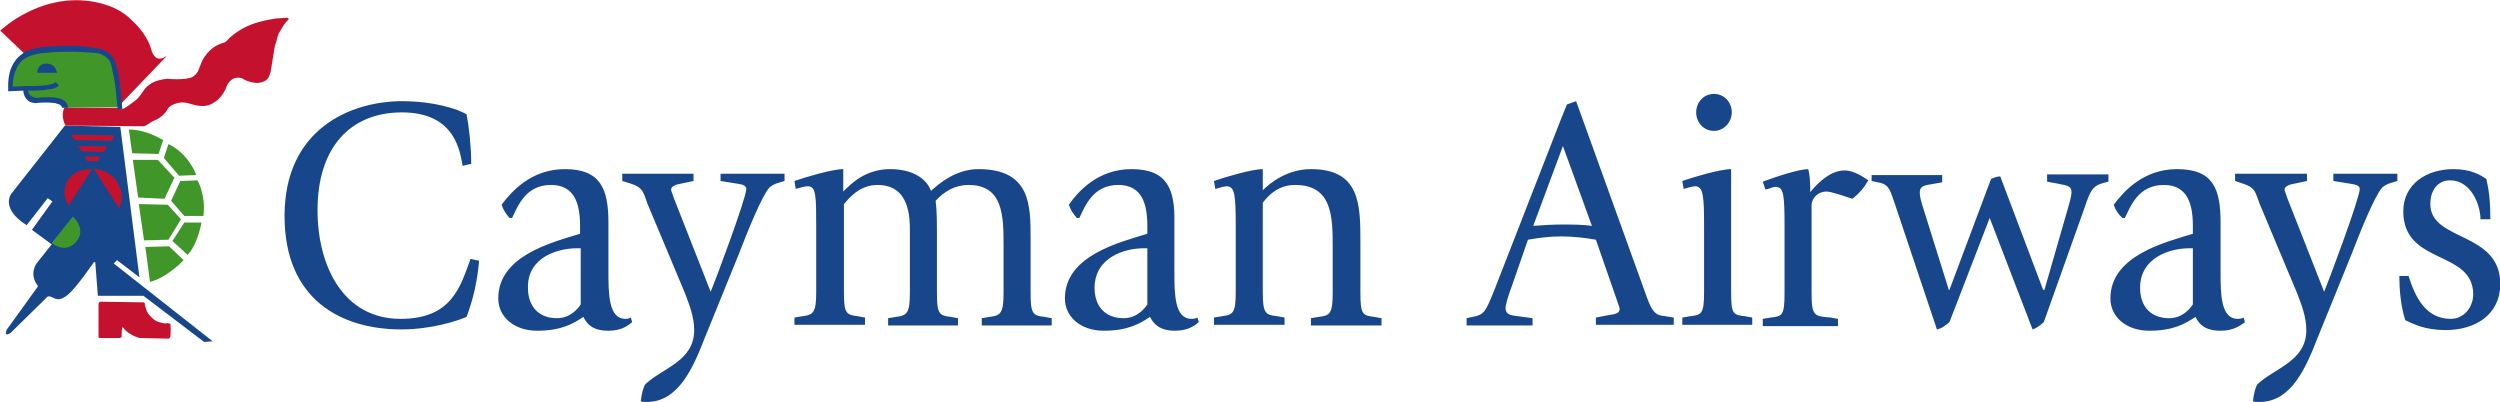 <svg version="1.1" id="svg21276" xmlns:svg="http://www.w3.org/2000/svg" xmlns="http://www.w3.org/2000/svg" xmlns:xlink="http://www.w3.org/1999/xlink" x="0px" y="0px" viewBox="0 0 379 61" style="enable-background:new 0 0 379 61;" xml:space="preserve">
 <style type="text/css">
  .st0{fill:#18468B;}
	.st1{fill:#419629;}
	.st2{fill:#C4122E;}
 </style>
 <g id="layer1" transform="translate(-41.262,-407.261)">
  <path id="path7308" class="st0" d="M301.1,421.5c-1.6,0-2.7,1.3-2.7,2.8c0,1.5,1.1,2.8,2.7,2.8c1.6,0,2.7-1.4,2.7-2.8
		C303.8,422.8,302.7,421.5,301.1,421.5z M102.2,422.6c-7.5,0-17.8,4-17.8,17.4c0,12.7,8.6,17.2,17.7,17.2c4.6,0,8.5-1.3,9.9-1.9
		c1.1-3,1.6-5.4,1.9-8.5l-1.3-0.3c-1.5,4-2.7,9.1-10.6,9.1c-8.7,0-12.6-8-12.6-16.5c0-9.4,4.9-14.8,12.8-14.8c8.2,0,8.8,6.1,9.2,8.1
		l1.3-0.3c0-2.5-0.3-5.4-0.7-7.5C110.7,423.8,107.1,422.6,102.2,422.6L102.2,422.6z M280.2,422.6l-1.4,0.5c-0.4,1-0.8,2-1.2,3
		l-9.9,25.4c-1.2,2.9-1.4,3.5-3.2,3.8l-0.9,0.2v1.1h10v-1.1l-2.9-0.4c-0.5-0.1-1.2-0.2-1.2-1.2c0-0.4,0.4-1.8,1-3.4l2.4-6.9
		c1.7-0.3,3.3-0.5,5-0.5c1.8,0,3.6,0.2,5.3,0.5l3.3,9.5c0.1,0.4,0.3,0.7,0.3,1c0,0.6-0.6,0.8-1.5,0.9l-2.1,0.4v1.1h11.8v-1.1
		l-1.9-0.3c-1.2-0.2-1.7-1.4-2.4-3.4L280.2,422.6z M278.2,429.4l4.4,12.1c-1.5-0.2-3-0.2-4.6-0.2c-1.4,0-2.9,0.1-4.3,0.2
		L278.2,429.4z M126.9,432.9c-5.1,0-8.1,3.4-9.6,5.4c0.3,0.9,0.7,1.4,1.2,2h0.4c0.9-1.9,2.1-5,5.9-5c3.6,0,4.4,2.9,4.4,6.2v1.2
		c-4.2,1.3-12.4,3.3-12.4,9.8c0,2.8,2.4,4.9,5.9,4.9c3.7,0,5.5-1.1,7-2.1c0.5,1,1.3,2.1,3.8,2.1c2,0,3-0.8,3.6-1.3l-0.2-0.7
		c-0.2,0.1-0.4,0.2-0.8,0.2c-2.6,0-2.6-3.8-2.6-7.3V441C133.5,435.9,132.3,432.9,126.9,432.9L126.9,432.9z M169.1,432.9
		c-1.7,0-6,1.3-7.4,1.8l0.2,1.2l1.1-0.3c0.1,0,0.4-0.1,0.7-0.1c1.3,0,1.3,1.4,1.3,6.3v9.7c0,3.1-0.4,3.5-2.1,3.7l-1.2,0.2v1.1h10.7
		v-1.1l-1.1-0.2c-1.8-0.2-2.1-0.5-2.1-3.7v-13.3c0.7-0.8,2.3-2.9,5.1-2.9c4.9,0,4.9,5,4.9,7v9.3c0,3.1-0.4,3.5-2.1,3.7l-1.2,0.2v1.1
		h10.6v-1.1l-1.1-0.2c-1.8-0.2-2.1-0.5-2.1-3.7v-7.1c0-4.3,0-5.2-0.2-6.8c1.3-1.4,2.9-2.4,5-2.4c5.3,0,5.3,4.8,5.3,9.3v7
		c0,3.1-0.4,3.5-2.1,3.7l-1.2,0.2v1.1h10.6v-1.1l-1.1-0.2c-1.8-0.2-2.1-0.5-2.1-3.7v-8.2c0-5,0-10.5-7.9-10.5
		c-3.5,0-6.1,2.3-7.2,3.3c-0.5-1.4-2.2-3.3-6.2-3.3c-3.8,0-6,2.3-7.1,3.4L169.1,432.9z M212.8,432.9c-5.1,0-8.1,3.4-9.5,5.4
		c0.3,0.9,0.7,1.4,1.2,2h0.4c0.9-1.9,2.1-5,5.9-5c3.6,0,4.4,2.9,4.4,6.2v1.2c-4.2,1.3-12.5,3.3-12.5,9.8c0,2.8,2.4,4.9,5.9,4.9
		c3.7,0,5.5-1.1,7-2.1c0.5,1,1.4,2.1,3.8,2.1c2,0,3-0.8,3.6-1.3l-0.2-0.7c-0.2,0.1-0.4,0.2-0.9,0.2c-2.6,0-2.6-3.8-2.6-7.3V441
		C219.4,435.9,218.2,432.9,212.8,432.9L212.8,432.9z M232.7,432.9c-1.7,0-6,1.3-7.4,1.8l0.2,1.2l1.1-0.3c0.1,0,0.4-0.1,0.6-0.1
		c1.3,0,1.4,1.4,1.4,6.3v9.7c0,3.2-0.4,3.5-2.1,3.7l-1.2,0.2v1.1H236v-1.1l-1.1-0.2c-1.8-0.2-2.2-0.4-2.2-3.7V438
		c0.9-1.2,2.4-2.7,4.9-2.7c5.7,0,5.7,4.9,5.7,9.6v6.7c0,3.2-0.4,3.5-2.1,3.7l-1.2,0.2v1.1h10.7v-1.1l-1.1-0.2
		c-1.8-0.2-2.1-0.4-2.1-3.7v-7.5c0-5.8,0-11.2-7.5-11.2c-3.6,0-6.2,2.1-7.3,3.2L232.7,432.9z M303.7,432.9c-1.7,0-6,1.3-7.4,1.8
		l0.2,1.2l1.1-0.3c0.1,0,0.4-0.1,0.6-0.1c1.3,0,1.4,1.4,1.4,6.3v9.7c0,3.4-0.4,3.5-2.1,3.7l-1.2,0.2v1.1h10.6v-1.1l-1.1-0.2
		c-1.8-0.2-2.1-0.3-2.1-3.7V432.9z M315.4,432.9c-1.3,0-4.5,1-6.9,1.9l0.4,1.2l0.4-0.1c0.4-0.1,0.7-0.3,1.1-0.3
		c1.3,0,1.4,1.1,1.4,6.3v9.8c0,3.5-0.4,3.5-2.1,3.7l-1.2,0.2v1.1h11.4v-1.1l-1.1-0.2c-2.5-0.2-2.9-0.2-2.9-3.7v-13.4
		c0-0.7,0.7-2,2.3-2c0.7,0,3.3,0.9,3.9,1.1c1.1-0.9,1.7-1.6,2.4-2.8c-0.6-0.4-2.1-1.5-3.6-1.5c-2.4,0-4.5,2.4-5.2,3.3
		C315.7,434.8,315.6,433.7,315.4,432.9z M371.3,432.9c-5.1,0-8.1,3.4-9.6,5.4c0.3,0.9,0.7,1.4,1.3,2h0.4c0.9-1.9,2.1-5,5.9-5
		c3.6,0,4.4,2.9,4.4,6.2v1.2c-4.2,1.3-12.5,3.3-12.5,9.8c0,2.8,2.4,4.9,5.9,4.9c3.7,0,5.5-1.1,7-2.1c0.5,1,1.3,2.1,3.8,2.1
		c2,0,3-0.8,3.7-1.3l-0.2-0.7c-0.2,0.1-0.4,0.2-0.9,0.2c-2.6,0-2.6-3.8-2.6-7.3V441C377.9,435.9,376.8,432.9,371.3,432.9
		L371.3,432.9z M413.2,432.9c-4.1,0-7.6,2.3-7.6,6.4c0,8.2,10.6,5.8,10.6,12.6c0,1.8-1.3,3.7-3.4,3.7c-3.8,0-5.4-3.3-6.4-6.5H405
		c0,2,0.2,4.5,0.9,6.7c1.3,0.6,3,1.5,6.1,1.5c4.5,0,8.3-2.3,8.3-7c0-8-10.6-6.4-10.6-12.1c0-2.2,1.2-3.6,3-3.6
		c3.1,0,4.6,3.6,4.6,5.9h1.5c0-2.7-0.2-4.3-0.6-6.1C417.2,433.7,415.7,432.9,413.2,432.9L413.2,432.9z M135.6,433.6v1.1l1.3,0.4
		c1.9,0.6,1.9,1.4,2.5,3l5.7,13.6c0.6,1.6,1.4,3.5,1.4,5.6c0,4.7-4.7,5.7-7.4,8.2c-0.3,0.4-0.6,1.6-0.7,2.6c0.3,0.1,0.6,0.1,0.9,0.1
		c4.8,0,7-5.1,8.8-9.7l5.2-12.8c1.3-3.4,3.5-8.8,4.6-10c0.3-0.3,0.9-0.6,1.3-0.7l1-0.3v-1.1h-9.7v1.1l2.5,0.4
		c0.6,0.1,1.4,0.2,1.4,0.8c0,1.4-4.8,14.2-5.4,15.6l-5.5-14c-0.2-0.6-0.5-1.3-0.5-1.5c0-0.5,0.8-0.8,1.5-0.9l1.9-0.4v-1.1H135.6z
		 M325,433.6v1.1l1.4,0.3c1.4,0.4,1.5,1.5,2.1,3.1l6.4,19.1c0.7-0.1,1.4-0.7,1.9-1.1l6.1-15.8l6.5,16.9c0.4-0.1,1.2-0.6,1.7-1.1
		l6.2-17.4c0.8-2.4,1.2-3.2,2.5-3.6l1.1-0.3v-1.1h-9.3v1.1l1.6,0.3c1.6,0.3,2.1,0.4,2.1,1.3c0,0.7-0.4,1.9-0.5,2.3l-3.6,12.5H351
		l-6.5-17.2c-0.4,0-1,0.2-1.4,0.4l-6.3,16.8h-0.1l-4.1-13.1c-0.1-0.5-0.3-1-0.3-1.6c0-0.9,0.4-1.1,1.7-1.3l1.7-0.3v-1.1H325z
		 M380.1,433.6v1.1l1.2,0.4c1.9,0.6,1.9,1.4,2.5,3l5.7,13.6c0.6,1.6,1.4,3.5,1.4,5.6c0,4.7-4.7,5.7-7.4,8.2
		c-0.3,0.4-0.6,1.6-0.7,2.6c0.3,0.1,0.6,0.1,1,0.1c4.8,0,7-5.1,8.8-9.7l5.2-12.8c1.3-3.4,3.5-8.8,4.6-10c0.3-0.3,0.9-0.6,1.3-0.7
		l1-0.3v-1.1H395v1.1l2.5,0.4c0.6,0.1,1.5,0.2,1.5,0.8c0,1.4-4.8,14.2-5.4,15.6l-5.5-14c-0.2-0.6-0.5-1.3-0.5-1.5
		c0-0.5,0.8-0.8,1.5-0.9l1.9-0.4v-1.1L380.1,433.6z M128.7,444.9h0.6v8.5c-0.3,0.5-1.5,2.1-3.6,2.1c-2.7,0-4.4-1.7-4.4-4.6
		C121.2,446.2,125.9,444.9,128.7,444.9z M214.6,444.9h0.6v8.5c-0.3,0.5-1.5,2.1-3.6,2.1c-2.7,0-4.4-1.7-4.4-4.6
		C207.2,446.2,211.9,444.9,214.6,444.9z M373.1,444.9h0.6v8.5c-0.3,0.5-1.5,2.1-3.6,2.1c-2.7,0-4.4-1.7-4.4-4.6
		C365.7,446.2,370.4,444.9,373.1,444.9L373.1,444.9z">
  </path>
  <path id="path7312" class="st0" d="M51.1,426.3l-8.1,10.3c0,0-1.8,2.2,2.3,4.8l3.2-4.1l0.7,0.5l-3.1,4.3l3,2.2l-2.3,2.9
		c0,0-1.2,1.6,0.2,3.4l0,0.1l-4.4,6.1c0,0-0.4,0.5-0.4,0.7c0,0.2-0.1,0.4,0,0.4c0.1,0.1,0.3,0.1,0.7-0.2c0.4-0.4,5.4-5.3,5.4-5.3
		s0.2-0.4,0.8-0.1c0.6,0.3,1.2,0.7,2.5-0.4c1.3-1.1,3.9-4.9,3.9-4.9l0.2,0l0.4,5.1l6.9,0l9.2,7l1.3-0.1l-15-11.8l0.5-0.5l3.4,2.6
		l-2.9-22.8L51.1,426.3">
  </path>
  <path id="path7316" class="st1" d="M52.6,414.6c-3,0-4.8,0.2-4.8,0.2c-2.1,0.3-2.8,0.9-2.8,0.9c-2.3,1.5-2.1,5-2.1,5l2.3-0.1l0,0.4
		c0.2,1.5,1.6,1.5,1.6,1.5c2.7-0.2,3.4,0.1,3.4,0.1c1,0.2,1,1,1,1l8.2-0.1c0,0-0.4-6.3-1.4-7.6c-0.8-1.1-2.1-1.3-2.1-1.3
		C54.7,414.6,53.6,414.6,52.6,414.6L52.6,414.6z M60.8,426.9l0.5,3.6l4,0.1l0.7-2.1C65.9,428.5,63.6,426.9,60.8,426.9L60.8,426.9z
		 M66.8,429.1l-0.7,2.1l2.3,2.7l2.6-0.1C71,433.7,69.9,430.6,66.8,429.1L66.8,429.1z M61.4,431.5l0.8,5.7l4,0.2l1.5-3.2l-2.5-2.7
		L61.4,431.5L61.4,431.5z M71.2,434.6l-2.6,0.1l-1.4,3l2,2.3h2.9C72.5,436.8,71.2,434.6,71.2,434.6L71.2,434.6z M62.3,438.2l0.8,5.5
		l3.7-0.1l1.9-3.1l-2-2.2L62.3,438.2L62.3,438.2z M52.3,440.1l-3.2,4c2.4,1.8,3.8-0.3,3.8-0.3C54.4,441.9,52.3,440.1,52.3,440.1z
		 M69.2,441l-1.8,2.8l2.3,2.1c1.6-1.7,2.1-4.9,2.1-4.9H69.2C69.3,441,69.2,441,69.2,441z M66.9,444.6l-3.6,0.1L64,450
		c2.7-0.7,5.1-3.3,5.1-3.3L66.9,444.6L66.9,444.6z">
  </path>
  <path id="path7344" class="st2" d="M52.5,407.3c-6.5,0.1-11.2,4.6-11.2,4.6l4.1,3.9c1.8-1.2,9.6-0.7,9.6-0.7
		c2.8-0.1,3.1,1.5,3.1,1.5c0.6,1.4,1.2,7,1.2,7l-8.3,0c-0.6,1.4,0.2,2.7,0.2,2.7l11.7,0.1H63c0.4,0,1.2-0.7,1.5-0.8
		c0.8-0.3,1.5-0.8,2-1.5c0.1-0.2,0.2-0.3,0.3-0.5c0.5-0.5,1.2-0.7,1.8-0.8c1-0.1,1.9,0.4,2.8,0.5c0.8,0.1,1.6,0,2.3-0.5
		c0.7-0.4,1.3-1.1,1.7-1.9c0.2-0.4,0.3-0.9,0.6-1.2c0.2-0.2,0.4-0.4,0.6-0.5c0.4-0.2,0.9-0.2,1.3-0.1c0.6,0.4,1.2,0.6,1.9,0.7
		c0.5,0.1,1,0,1.5-0.2c0.2-0.1,0.5-0.3,0.6-0.5c0.2-0.3,0.3-0.6,0.4-1l0.6-3.7c0.1-0.4,0.2-0.7,0.3-1c0.1-0.4,0.2-0.9,0.4-1.2
		c0.4-0.7,0.8-1.4,1.4-2V410c-0.3-0.1-0.6,0-0.9,0c-0.9,0-1.9,0.2-2.8,0.4c-1.8,0.4-3.5,1.1-5,2.4c-0.3,0.2-0.5,0.5-0.7,0.7
		l-0.3,0.2c-1.2,0.3-2.2,1-2.9,2c-0.2,0.2-0.3,0.5-0.5,0.8c-0.1,0.2-0.1,0.3-0.2,0.5c-0.1,0.3-0.3,0.7-0.4,1
		c-0.2,0.4-0.5,0.7-0.8,0.9c-0.3,0.2-0.7,0.2-1.1,0.3c-0.9,0.1-1.8,0.1-2.8,0c-0.9,0.1-1.9,0.3-2.7,0.9c-0.3,0.2-0.6,0.5-0.8,0.8
		c-0.4,0.5-0.7,1.1-1.2,1.5c-1.7,1.3-1.9,1.4-2.3,1.4l-0.1-0.7l7-7.3l-0.1,0c-1.7,1.2-2.2-1-2.2-1c-0.7-2.6-3-4.5-3-4.5
		C58,407,52.5,407.3,52.5,407.3L52.5,407.3z M52,427.7l0.6,0.8l5.6,0.1l0.4-0.8L52,427.7z M53.1,429.4l0.6,0.8l3.3,0.1l0.5-0.8
		C57.4,429.4,53.1,429.4,53.1,429.4z M54.1,431l0.4,0.7h1.6l0.3-0.7C56.4,431,54.1,431,54.1,431z M55.2,432.9
		c-2.6-0.1-3.6,1.6-3.6,1.6c-1.3,2.2,0.1,3.9,0.1,3.9L55.2,432.9z M55.5,432.9l3.8,5.9c0,0,1.1-1.7-0.3-3.9
		C59.1,434.8,57.8,432.9,55.5,432.9L55.5,432.9z M56.5,453c-0.2,0-0.3,0.2-0.3,0.4l0,4.9l0,0.1v0l0.1,0.1l3.1,0
		c0.1,0,0.3-0.1,0.3-0.2c0-0.5,0-0.9,0.1-1.4h0.1c0.6,0.8,1.5,1.3,2.5,1.6l4.4,0.1l0.2-0.1l0.1-0.3c0-0.5,0.1-1.1,0-1.6
		c0.1-0.2-0.1-0.3-0.2-0.3c-0.2-0.1-0.4,0-0.6,0c-0.6-0.1-1.2-0.2-1.7-0.6c-0.5-0.4-1-0.9-1.2-1.6c-0.1-0.3-0.2-0.6-0.2-0.9
		l-0.1-0.1L56.5,453L56.5,453z">
  </path>
  <path id="path7380" class="st0" d="M52,414.2c-2.7,0-4.3,0.2-4.3,0.2c-2.2,0.3-3,0.9-3,1c-1,0.6-1.6,1.7-1.9,2.6
		c-0.3,1-0.3,1.9-0.3,2.4c0,0.2,0,0.4,0,0.4l0,0.3l2.3-0.1l0,0.1c0.1,0.9,0.6,1.4,1,1.6c0.5,0.2,0.9,0.2,0.9,0.2h0
		c0.7-0.1,1.2-0.1,1.7-0.1c0.6,0,1.1,0.1,1.3,0.1l0.2,0.1h0.1h0l0,0c0.4,0.1,0.5,0.3,0.6,0.4l0.1,0.2v0v0H51h0.6c0,0,0-0.3-0.2-0.6
		c-0.1-0.3-0.5-0.6-1-0.8c-0.1,0-0.5-0.2-1.9-0.2c-0.5,0-1,0-1.7,0.1c-0.1,0-0.4-0.1-0.7-0.2c-0.3-0.2-0.5-0.4-0.6-0.9
		c0.1,0,0.1,0,0.3,0c0.5,0,1.4,0,2.3-0.1c0.4-0.1,0.8-0.1,1.2-0.2c0.4-0.1,0.6-0.2,0.9-0.5l-0.5-0.5c0,0.1-0.3,0.2-0.6,0.3
		c-0.9,0.3-2.5,0.3-3.3,0.3c-0.3,0-0.5,0-0.5,0l-2.1,0.1c0-0.4,0-1.3,0.3-2.1c0.3-0.8,0.7-1.7,1.6-2.2h0c0,0,0.8-0.6,2.7-0.8l0.3,0
		c0.6-0.1,1.9-0.2,3.9-0.2c1.1,0,2.5,0.1,4,0.2h0c0.2,0,1.2,0.3,1.8,1.1c0.2,0.2,0.4,0.9,0.5,1.6c0.3,1.1,0.5,2.6,0.6,3.8
		c0.1,1.2,0.2,2,0.2,2l0.7,0c0,0-0.1-1.6-0.3-3.3c-0.1-0.9-0.2-1.8-0.4-2.6c-0.2-0.8-0.4-1.4-0.7-1.9c-0.9-1.3-2.3-1.4-2.3-1.4h0
		C54.5,414.3,53.2,414.2,52,414.2L52,414.2z M48.3,416.9c0,0-1.3-0.1-1.4,1.4l3,0C49.9,418.2,49.7,416.9,48.3,416.9L48.3,416.9z">
  </path>
 </g>
</svg>